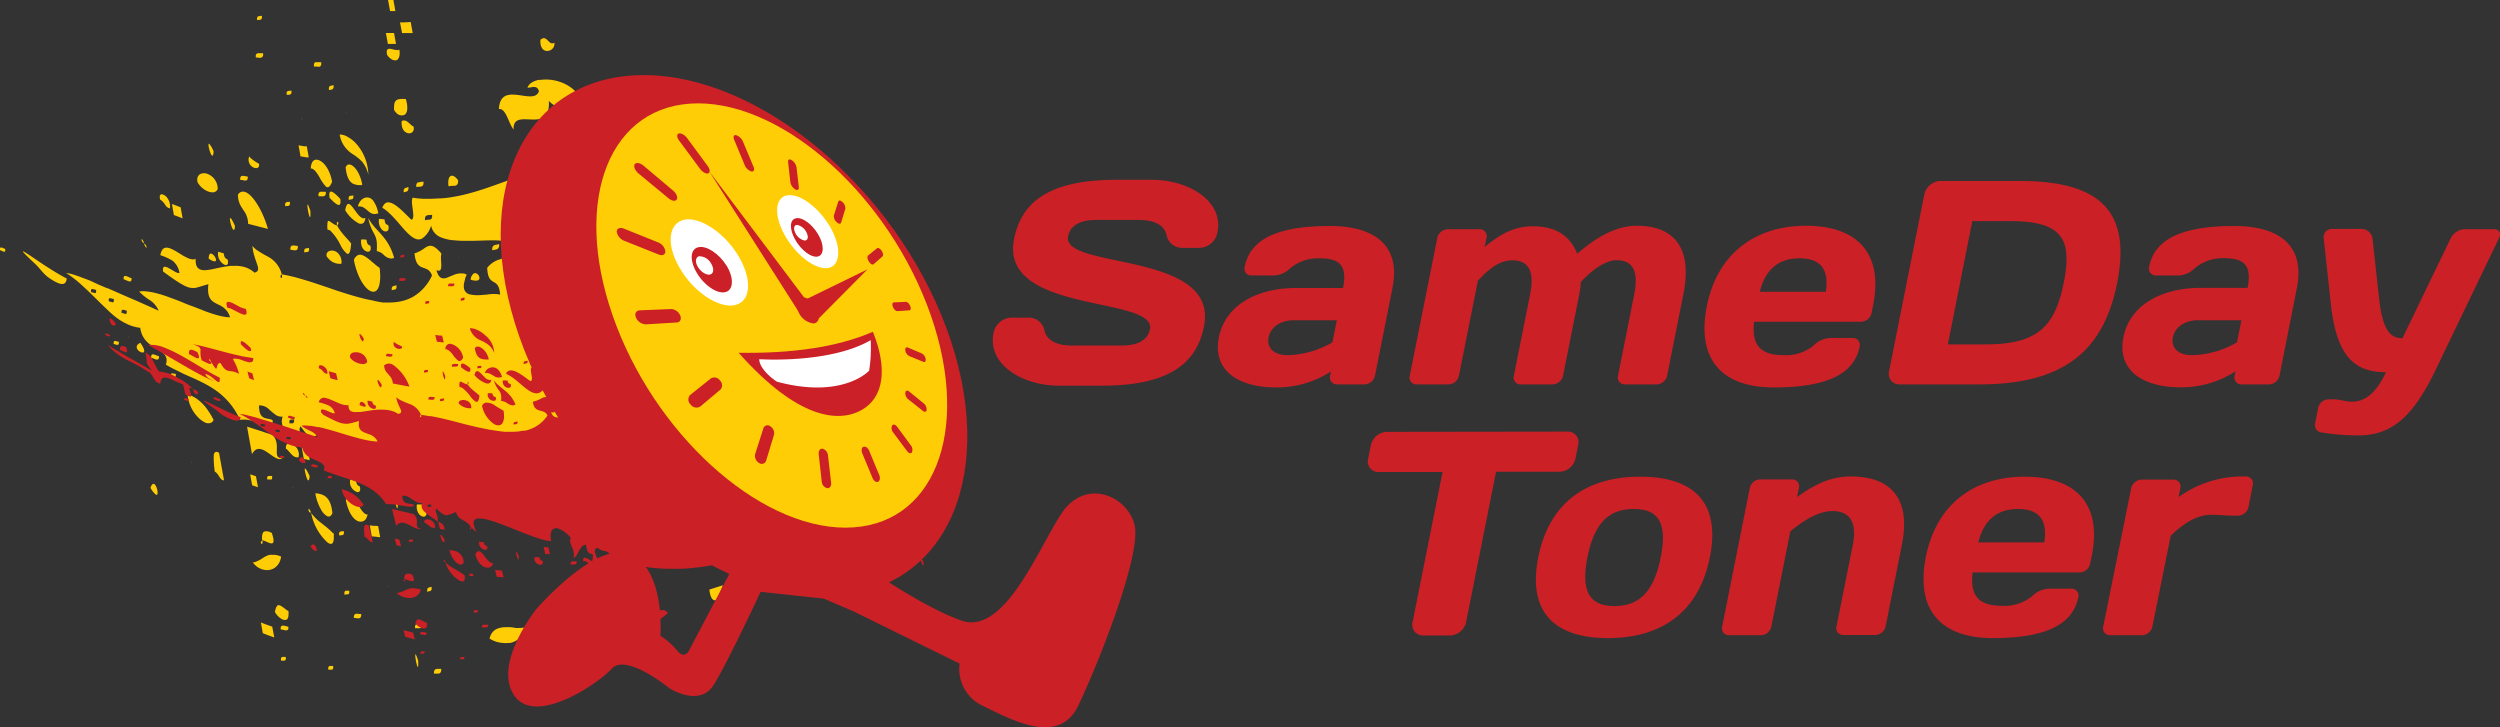 <svg xmlns="http://www.w3.org/2000/svg" id="Layer_1" data-name="Layer 1" viewBox="0 0 409.74 119.19"><rect x="0" y="0" width="409.74" height="119.19" fill="#333333" stroke="none"/><path fill="#cb2026" d="M182.9 29.47h5.91c6 0 11.75 3.48 10.73 8.58a3.07 3.07 0 0 1-2.89 2.57h-2.77a2.61 2.61 0 0 1-2.71-2.19c-.44-1.62-2.1-2.38-4.48-2.38h-7c-2.85 0-4.29 1-4.63 2.66-1.1 5.53 24.75 2.34 22.27 14.78-1.14 5.72-5.27 9.72-16.71 9.72h-7.06c-6 0-11.74-3.48-10.73-8.58a3.08 3.08 0 0 1 2.9-2.57h2.76a2.6 2.6 0 0 1 2.71 2.19c.44 1.62 2.1 2.38 4.48 2.38h8.15c2.87 0 4.3-1 4.64-2.66 1.1-5.53-24.73-2.44-22.27-14.78 1.13-5.72 5.26-9.72 16.7-9.72ZM211.52 43.91a4 4 0 0 1-2.92 1.24h-3.47a1.12 1.12 0 0 1-1.13-1.43c1-5 6.29-6.68 14-6.68 6.86 0 11.68 2.86 10.22 10.16l-2.87 14.39a1.79 1.79 0 0 1-1.72 1.41h-4.48a1.13 1.13 0 0 1-1.15-1.41l.15-.71a16.41 16.41 0 0 1-9 2.62c-6.25 0-10.45-2.81-9.38-8.2s6.38-8.1 12.63-8.1h7.72c.74-3.72-.6-4.86-3.8-4.86a7.14 7.14 0 0 0-4.8 1.57Zm6.86 12.2.72-3.62H212c-2.25 0-3.78 1.24-4.09 2.81s.7 2.91 3.18 2.91a15.33 15.33 0 0 0 7.29-2.1ZM250.78 48.25c.79-4-.36-5.58-2.94-5.58-2 0-3.73 1.29-5.62 3.34l-3.11 15.58A1.79 1.79 0 0 1 237.4 63h-5.2a1.12 1.12 0 0 1-1.14-1.43L235.57 39a1.8 1.8 0 0 1 1.72-1.43h5.19a1.13 1.13 0 0 1 1.15 1.43l-.3 1.48c2.22-1.81 4.54-3.39 7.88-3.39 3.81 0 6.08 1.53 7.3 4.49 3.22-2.82 6.49-4.58 9.76-4.58 5.81 0 9.21 3.29 7.63 11.21l-2.66 13.34a1.8 1.8 0 0 1-1.72 1.45h-5.19a1.12 1.12 0 0 1-1.14-1.43l2.66-13.34c.78-4-.37-5.58-2.94-5.58-1.58 0-3.69 1.29-5.82 3.57a13.8 13.8 0 0 1-.25 2l-2.66 13.34a1.81 1.81 0 0 1-1.72 1.44h-5.19a1.12 1.12 0 0 1-1.15-1.43ZM287.48 52.73c-.42 3.81 1 5.48 4.87 5.48a7.14 7.14 0 0 0 4.89-1.58 4 4 0 0 1 2.92-1.23h3.47a1.12 1.12 0 0 1 1.15 1.43c-1 5-6.43 6.67-14.06 6.67-8.48 0-12.67-4.58-11-13.2S287.56 37 296 37s12.68 4.57 11 13l-.27 1.34a1.8 1.8 0 0 1-1.73 1.39Zm.94-4.91h10.82c.57-3.58-.77-5.48-4.3-5.48s-5.62 1.9-6.52 5.48ZM331 29.66c13.58 0 18.25 5.29 16 16.68S338 63 324.37 63h-13a1.72 1.72 0 0 1-1.76-2.14l5.78-29a2.82 2.82 0 0 1 2.61-2.2Zm-7.75 6.58-4 20.2h6.2c8.53 0 11.36-2.95 12.79-10.1s-.23-10.1-8.76-10.1ZM359.77 43.91a4 4 0 0 1-2.91 1.24h-3.48a1.13 1.13 0 0 1-1.15-1.43c1-5 6.29-6.68 14-6.68 6.86 0 11.68 2.86 10.22 10.16l-2.85 14.39a1.81 1.81 0 0 1-1.72 1.41h-4.48a1.13 1.13 0 0 1-1.15-1.43l.15-.71a16.41 16.41 0 0 1-9 2.62c-6.25 0-10.45-2.81-9.38-8.2s6.39-8.1 12.63-8.1h7.72c.74-3.72-.6-4.86-3.8-4.86a7.14 7.14 0 0 0-4.8 1.59Zm6.86 12.2.73-3.62h-7.15c-2.25 0-3.78 1.24-4.09 2.81s.7 2.91 3.18 2.91a15.33 15.33 0 0 0 7.33-2.1ZM391.05 61c-4.91 0-8-2.29-9-10.87l-1.22-11.23a1.34 1.34 0 0 1 1.37-1.38h4.86a1.83 1.83 0 0 1 1.79 1.58l1.08 9.9c.57 5 1.77 6.44 3.82 6.44l7.87-16.3a2.74 2.74 0 0 1 2.27-1.58h4.91a.9.9 0 0 1 .82 1.38l-10.44 21.7c-3.65 7.58-7.14 10.72-12.62 10.72a37.93 37.93 0 0 1-6-.47 1.24 1.24 0 0 1-1.14-1.43l.51-2.58a1.79 1.79 0 0 1 1.71-1.43h.86c1 0 1.88.38 3 .38 2.26 0 4.06-1.62 5.55-4.83ZM256.9 70.74a1.72 1.72 0 0 1 1.75 2.2l-.43 2.19a2.76 2.76 0 0 1-2.63 2.19H245.2L240.28 102a2.77 2.77 0 0 1-2.62 2.15h-4.38a1.74 1.74 0 0 1-1.77-2.15l4.92-24.64H226a1.72 1.72 0 0 1-1.76-2.19l.44-2.19a2.77 2.77 0 0 1 2.63-2.2ZM280.24 91.33c-1.75 8.77-7.69 13.25-16.7 13.25s-13.17-4.48-11.42-13.25 7.69-13.2 16.7-13.2 13.18 4.43 11.42 13.2Zm-8.05 0c1.12-5.62-.38-7.91-4.43-7.91s-6.46 2.29-7.58 7.91.36 8 4.42 8 6.46-2.33 7.59-8ZM303.66 89.33c.79-4-.7-5.57-3.32-5.57-2.34 0-4.86 1.62-6.91 3.33l-3.11 15.59a1.8 1.8 0 0 1-1.72 1.43h-5.19a1.13 1.13 0 0 1-1.15-1.43L286.78 80a1.79 1.79 0 0 1 1.71-1.43h5.2a1.12 1.12 0 0 1 1.14 1.43l-.29 1.47c2.56-1.85 5.25-3.38 8.82-3.38 6.2 0 9.93 3.29 8.35 11.2l-2.66 13.35a1.79 1.79 0 0 1-1.71 1.43h-5.2a1.12 1.12 0 0 1-1.14-1.43ZM323.3 93.81c-.43 3.82.95 5.48 4.86 5.48a7.17 7.17 0 0 0 4.89-1.57 4.06 4.06 0 0 1 2.95-1.24h3.48a1.12 1.12 0 0 1 1.14 1.43c-1 5-6.43 6.67-14 6.67-8.49 0-12.67-4.57-11-13.2s7.78-13.25 16.22-13.25 12.68 4.53 11 12.92l-.27 1.33a1.79 1.79 0 0 1-1.71 1.43Zm.93-4.91h10.82c.57-3.57-.77-5.48-4.29-5.48s-5.63 1.91-6.53 5.48ZM368.52 83.09a1.79 1.79 0 0 1-1.72 1.43h-.8c-1.09 0-2.31-.15-3.54-.15-2.39 0-4.57 1.39-6.69 3.44l-3 14.87a1.8 1.8 0 0 1-1.72 1.43h-5.19a1.13 1.13 0 0 1-1.15-1.43L349.3 80a1.8 1.8 0 0 1 1.7-1.39h5.19a1.12 1.12 0 0 1 1.16 1.39l-.29 1.47a18 18 0 0 1 11-3.38 1.13 1.13 0 0 1 1.15 1.43Z"/><path fill="#ffcd05" d="M23.76 40a.28.28 0 0 0-.15-.08 2.11 2.11 0 0 0 .33.67c.15.09.06-.42-.18-.59ZM20.27 45.77c.49.15 1.21.68 1.28.09a1 1 0 0 0 0-.29h-.09c-.53-.19-1.31-.76-1.19.2ZM27.09 33.59a1.06 1.06 0 0 0 .78.56 2.13 2.13 0 0 0 0-.25 2.23 2.23 0 0 0-.44-1.44 1.38 1.38 0 0 0-.91-.62.32.32 0 0 0-.33.32 1.45 1.45 0 0 0 .06.55l.13.08a3.16 3.16 0 0 1 .71.8ZM23.61 39.87a1.78 1.78 0 0 0-.32-.65c-.15-.14-.11.36.17.57ZM34.52 41.57c-.17 0-.31.26-.32.82a3.12 3.12 0 0 0 .69.38c1.11.41.17-1.3-.37-1.2ZM34.9 25.44a1.74 1.74 0 0 0 .11-.63 4.64 4.64 0 0 0-.68-1.2c-.48-.48.26 2.39.57 1.83ZM38.5 37.21V37l-.23-.49c-1.34-2.7.01 2.75.23.7ZM36.82 43.4c.4.14.7-.09.48-.87-.29-.14-.57-.29-.62-1l-.49-.15-.43-.12a2 2 0 0 0 1.06 2.14ZM29.93 35.79c-.11-.61-.21-1.2-.32-1.81l-.85-.33-.58-.22c.11.61.21 1.2.32 1.81l.85.32ZM34 31.34a2.21 2.21 0 0 0 .75.18.87.87 0 0 0 .93-.54 2.62 2.62 0 0 0-1.88-2.55 1.6 1.6 0 0 0-.69 0 .93.93 0 0 0-.7.56 1.35 1.35 0 0 0 0 .94 4 4 0 0 0 .5.65 3.55 3.55 0 0 0 1.09.76ZM49.89 41.38c.24-.1.64 0 .74-.28a.83.83 0 0 0 0-.45.42.42 0 0 1-.12 0c-.32.08-.76-.05-.62.73ZM42.91 2.57c-.33.15-.9-.13-.76.74.33-.13.9.14.76-.74ZM54 32.23v.17c.41.41 2.1 2.34 1.77.19-.28-.24-2.02-2.31-1.77-.36ZM55.75 43.24h.2a2 2 0 0 0-.8-1.95c-.61-.38-1.4-.26-1.6.26a.83.83 0 0 0 0 .5l.27.31a2.44 2.44 0 0 0 1.93.88ZM47.76 14.84c-.2.07-.5 0-.66.13s-.15.25-.09.58a.71.71 0 0 1 .26 0c.28-.06.59-.04.49-.71ZM49.49 19.51c-.27-.42-.07-.09 0 .05s.06.05 0-.05ZM50.93 27.61c.54 0 1 .7 1.43 1.42a6.43 6.43 0 0 0 1.07 1.56c.32.23.63.1 1-.78-.35-2.07-1.43-3.39-2.3-3.59a.85.85 0 0 0-.57 0c-.33.16-.56.56-.62 1.24ZM40 34.59a3.55 3.55 0 0 1 .66 2.09l1.75.45 1.5.39c-.6-2.21-1.9-4.74-3.13-5.71-.6-.47-1.18-.57-1.65-.09l-.13.18v.06a3.61 3.61 0 0 0 .73 2.2c.05.15.17.28.27.43ZM48.8 40.3c-.44 0-1.09-.28-1.19.29a1.08 1.08 0 0 0 0 .36h.11c.51.05 1.2.33 1.08-.65ZM42.35 27.41a.61.61 0 0 0 .07-.6 1.27 1.27 0 0 1-.31-.16c-.47-.29-1.33-.88-1.24-1.09a2.33 2.33 0 0 0-.1.32 1.4 1.4 0 0 0 .41 1.32c.39.37.93.47 1.17.21ZM40.6 28.93c-.22 0-.5-.09-.74-.11s-.55.06-.49.65a6.92 6.92 0 0 1 .73.12c.32.02.56-.06.5-.66ZM47.49 33.56a.76.76 0 0 0 0-.47h-.15c-.31 0-.71 0-.59.71.25-.08.62.04.74-.24ZM50.38 33.68c0 .59.43 2.64.5 1.64v-.71c-.37-1.15-.5-1.24-.5-.93ZM42.94 9.37c.14-.08.23-.26.18-.65a1.75 1.75 0 0 1-.39 0h-.29c-.33 0-.59.09-.51.7.22 0 .5.06.74.06a.49.49 0 0 0 .27-.11ZM15.36 53v.07V53ZM12.42 46.4c-.17-.31-.08-.13 0 0s.15.28 0 .06ZM16.19 52.64c-.09-.16-.19-.32 0 0ZM16.2 52.66c.08.13.15.25 0 0ZM22.75 56.33c-.78.51-.08 1.28.44 1.42s.74-.21-.18-1.57a1.27 1.27 0 0 0-.26.15ZM25.3 58.12c-.33-.1-.58-.07-.51.54.23 0 .51.18.75.25s.58.06.51-.53c-.23-.04-.51-.19-.75-.26ZM21 55.12c-.17-.3-.08-.14 0 0s.15.28 0 .07ZM25 79.36a1.31 1.31 0 0 0-.33.59 3.59 3.59 0 0 0 .85 1.1c.7.47.1-2.18-.52-1.69ZM18.64 56.39c.15 0 .35.1.51.13s.39 0 .32-.51a3.4 3.4 0 0 1-.51-.12c-.22-.04-.39.01-.32.5ZM5.7 43.19c.86.8 1.21 1.44 2 2.1a8.59 8.59 0 0 0 1.59 1c.91.43 1.54.38 1.65-.64-1.19-.61-2.6-1.49-3.84-2.3-2.95-1.97-5.05-3.56-1.4-.16ZM0 41a5.35 5.35 0 0 1 .52.22c.23.09.41.07.32-.43a2.91 2.91 0 0 1-.51-.21c-.22-.05-.4-.04-.33.42ZM64.37 42.34a1 1 0 0 0 .22-.08 8.8 8.8 0 0 0-.94-2.26 7.86 7.86 0 0 0-.57-.85c-.49-.65-1-1.18-1.53-1.76a9.48 9.48 0 0 1-1.21-1.66c.72 3.19 1.62 2.29 1.41 5.43a2.1 2.1 0 0 1 1.14.61 1.93 1.93 0 0 0 1.18.6 1.13 1.13 0 0 0 .3-.03ZM103.9 15.7c-.16-.21-.08-.11 0 0s.1.15 0 0ZM105.19 20a4.52 4.52 0 0 0-4.5 2.41c1 3 4.1 3.39 5.7 1.51l.14-.18a5 5 0 0 0 .84-3.43 16.12 16.12 0 0 0-2-.3ZM113 23.1c.43-.29.54-1.59-.34-1.12a2.13 2.13 0 0 0-.48.36c.27.78.57.91.82.76ZM112 22.37a.17.17 0 0 0 .13 0c-.13-.33-.23-.46-.29-.48s-.07.47.16.48ZM100.88 18.57c-.11-.62-.22-1.21-.32-1.79l-1.56.41-1.36.36c.1.59.21 1.18.32 1.79l1.57-.41ZM105.87 14.14c-.66 0-1.16.52-1 2.19.34-.37 1-.37 1.52-.44s1.32-.3 1.21-1.45a7.5 7.5 0 0 0-1.73-.3ZM98.53 26.06c1-.07 2.08-1 2.07-1.74-.67-1-1.68-.58-2.68-.26a7.33 7.33 0 0 1-.86.23c.06 1.38.73 1.82 1.47 1.77ZM90.72 20.97l.03.05-.03-.05zM65.89 5.42h1.75c-.11-.61-.22-1.22-.32-1.81l-1.12.06h-.64c.11.53.22 1.14.33 1.75ZM90.08 8.28A1.16 1.16 0 0 0 90.86 7c-.61.38-.93-.32-1.37-.62-.25-.17-.53-.21-.92.16-.09 1.62.81 2 1.51 1.74ZM84.17 21.23c-.11-2.78 3-1.07 4.73-1.89a1.74 1.74 0 0 0 .94-1.23 3.63 3.63 0 0 0 .11-.73 6.26 6.26 0 0 0 0-.86 3.44 3.44 0 0 0 3 1.17 3.2 3.2 0 0 0 1.41-.56 3.14 3.14 0 0 0 .81-.85 4.86 4.86 0 0 0-1.69-2 6.7 6.7 0 0 0-1.86-.91 7 7 0 0 0-3-.28h-.32a3.51 3.51 0 0 0-1.18.46 1.62 1.62 0 0 0-.67.83 4.57 4.57 0 0 0 .88-.13c.42 0 .79 0 1 .7a1.11 1.11 0 0 1-.56.68c-1.65.82-5.79-1.89-6 2.24 1.17-.15 1.58 2.36 2.4 3.36ZM73.92 28.82c-.33.12-.54.64-.41 1.71a6.42 6.42 0 0 1 .91-.08c.4 0 .71-.21.66-.9-.38-.55-.83-.84-1.16-.73ZM62.39 35.88h-.28V36a2 2 0 0 0 .51 1.66.93.93 0 0 0 .38.24c.46.15.86-.16.63-1-.29-.1-.55-.17-.6-.94ZM57.88 30.12a2.82 2.82 0 0 0 1.48.2v-.12a6.53 6.53 0 0 0-.49-1.58c-.57-1.26-1.44-1.89-1.92-1.59a.77.77 0 0 0-.3.42c.17 1.62.63 2.35 1.23 2.67ZM52.64 10.19h-.85c-.24 0-.38.22-.33.73a2.54 2.54 0 0 1 .55 0c.38.08.72-.01.63-.73ZM56.79 18.56c.12.18 0 .05 0-.06s-.16-.25 0 0ZM57.78 32.62c.12-.09.17-.26.12-.62a.65.65 0 0 1-.28.08h-.13c-.23 0-.42.15-.32.7.14-.07.34-.07.5-.13a.24.24 0 0 0 .11-.03ZM55.67 22.05a4.63 4.63 0 0 0 2.17 3.23 8.44 8.44 0 0 1 1.29 1 3.79 3.79 0 0 1 .5.6 5.22 5.22 0 0 1 .74 1.75 7.88 7.88 0 0 0-2.11-5.21 5.34 5.34 0 0 0-1.31-1 2.37 2.37 0 0 0-1.28-.37ZM53.93 14.77c.18-.1.47 0 .63-.22s.14-.27.09-.61a.72.72 0 0 1-.26.08c-.29.05-.59.08-.46.75ZM58.88 36.66h.15a.6.6 0 0 0 .73-.43 1.8 1.8 0 0 0 .12-.54.43.43 0 0 1-.26.09c-.37 0-.76-.38-1.13-.87l-.23-.31c-.72-1-1.37-2-1.68-.13a6 6 0 0 0 2.3 2.19ZM55.83 40.21a4.3 4.3 0 0 0 1 1.34c.36.23.62-.14.72-1.65-.63-.81-1.33-1.41-1.94-2.34a5.59 5.59 0 0 1-.35-.6 1.92 1.92 0 0 1-.49-.19c-.59-.34-1-.87-1.09-.32a5.27 5.27 0 0 0 0 1.2.76.76 0 0 1 .46.15 8.93 8.93 0 0 1 1.69 2.41ZM59.81 39.25h-.61c-.18 1.29.56 2 1.09 2h.13c.28-.07.45-.39.27-1-.26-.08-.55-.17-.61-.95ZM50.6 25.78c-.1-.59-.21-1.2-.32-1.81h-.44l-.91-.15c.11.6.22 1.21.32 1.8.39.07.77.14 1.15.19Z"/><path fill="#ffcd05" d="M55.25 36.4a.92.92 0 0 0 0 .56.53.53 0 0 0 .12-.14c.21-.3-.02-.58-.12-.42ZM58 42.61c.48 2.47 1.48 4.21 2.39 4.89.68.5 1.31.42 1.65-.39 0-.06.05-.13.08-.19a6.66 6.66 0 0 0 .16-2.31c0-.23 0-.47-.08-.72l-.18-.13c-.35-.24-.75-.6-1.16-.94l-.18-.16c-.71-.59-1.45-1.1-2-.85a1.37 1.37 0 0 0-.68.8ZM69.4 29.77a6.34 6.34 0 0 0-.92.14c-.18.09-.3.3-.25.75a2.34 2.34 0 0 1 .47-.05c.41-.02.79-.08.7-.84ZM60.93 5.22l.1.16c.16.23-.03-.06-.1-.16ZM61.81 35H62a4.71 4.71 0 0 0-.77-2 1.25 1.25 0 0 0-1.23-.63 1.61 1.61 0 0 0-1.15.94 2.22 2.22 0 0 0-.19.53.81.81 0 0 1 .34 0c.69 0 1.17.71 1.76 1.06a1.2 1.2 0 0 0 1.05.1ZM65.2 9.75V9.7c.26-.25.38-.76.25-1.59-.16.14-.42.11-.72.05h-.08c-.65-.16-1.5-.52-1.2.84.49.76 1.29 1.12 1.75.75ZM64.49 7.2h.41c-.1-.59-.21-1.2-.32-1.79h-1.33c.1.59.21 1.2.32 1.79h.92ZM65.84 19.84c-.15 1.47.69 2.08 1.33 2 .44-.05.78-.44.6-1.11-.44-.18-.78-.72-1.22-.91a.8.8 0 0 0-.71.02ZM66.25 18.84c.47-.23.71-1 .28-2.59a3.7 3.7 0 0 0-1.09 0c-.46.07-.79.33-.84 1a3.81 3.81 0 0 0 0 .8 2.46 2.46 0 0 0 .33.42 1.17 1.17 0 0 0 1.32.37ZM64.22 47.57a1.37 1.37 0 0 1 .41-.1c.23 0 .42-.17.34-.72a5 5 0 0 1-.52.14c-.18.11-.3.23-.23.68ZM31.34 75.64c-.18-.3-.09-.15 0 0s.16.28 0 .06ZM53.31 32a.81.81 0 0 0 .08-.56h-.25c-.37 0-.79-.11-.92.26a1.1 1.1 0 0 0 0 .47h.17c.32-.01.74.09.92-.17ZM66.91 30.64a1.09 1.09 0 0 1-.27.11c-.28.08-.56.15-.46.79.19-.11.46-.09.63-.25a.74.74 0 0 0 .1-.65ZM64.8 1.81c-.11-.61-.21-1.2-.32-1.81h-.88l.33 1.81h.87ZM53.5 78.66c.13.2 0 .06 0-.06s-.16-.26 0 0ZM143.7 72.12a6 6 0 0 0 .33-2.36M144 85l.11-.11c.07-1.16-.26-1.62-.65-1.66M144.09 58.61a2 2 0 0 0 .35-1.32 1.91 1.91 0 0 1-.59.54M28 61.74a3.11 3.11 0 0 1 .49.08c.22 0 .39 0 .3-.56a1.73 1.73 0 0 1-.49-.06c-.22-.02-.39.04-.3.54ZM81.81 40c-.21.08-.46.09-.68.15s-.52.26-.45.88c.21-.08.46-.09.68-.15s.52-.29.45-.88ZM75.17 42.29c.12.17 0 .05 0-.06s-.16-.23 0 0ZM77.62 44.84a1.37 1.37 0 0 0-.48 1A2.64 2.64 0 0 0 78 46c1.2 0 .29-1.59-.38-1.16ZM55.9 75.32c.05-.06.07-.24 0-.56l-.13.14c-.2.27.03.57.13.42ZM82.89 83.83a1.41 1.41 0 0 0 .47-1 3.05 3.05 0 0 0-.82-.15c-1.25.02-.33 1.57.35 1.15ZM113.92 81a3.13 3.13 0 0 0-.42.29c-.09-.51.06-.71.25-.86a2.47 2.47 0 0 0 .42-.3c.08.52-.06.73-.25.87Zm1.35-.28-.53.16c-.11-.59-.22-1.2-.32-1.78l.32-.1.52-.16c.11.58.22 1.19.33 1.79Z"/><path fill="#ffcd05" d="M107.41 26.61h-.19c-1.78.14-3.58.14-5.31.11l-3.19-.06h-3l-1.28.1c-.53 0-1 .06-1.56.13h-.33c-.42.06-.83.12-1.25.21-3.69.71-7.29 2.26-11 3.53-.62.22-1.25.43-1.88.62a32.14 32.14 0 0 1-3.47.9l-1.15.2c-.52.08-1 .13-1.55.17h-.07c-.57 0-1.14.06-1.72.06H69.3a15.51 15.51 0 0 1-1.64-.18c-.2.22-.16.8-.08 1.43.13 1 .33 2.09-.15 2.18-1-.89-3.09-3.41-4.23-2.73a1.38 1.38 0 0 0-.53.78 6.21 6.21 0 0 1 1 .75c2.12 1.9 3.88 5.18 5.52 4.28A3.91 3.91 0 0 0 70.65 37v-.06a2.59 2.59 0 0 0 1.73 2 6.77 6.77 0 0 0 1.86.43h.08c.52.06 1.07.09 1.63.1h1.21c1.27 0 2.56-.09 3.73-.08a11.28 11.28 0 0 1 2.12.19 3.37 3.37 0 0 1 .48.12c1.14.45 2.93-1.54 3.62.46A5.93 5.93 0 0 1 83.76 42a16.77 16.77 0 0 0-1.91.53 4 4 0 0 0-2 1.37c.15 3.39 1.89 1.27 2.12 4.38a5.76 5.76 0 0 0-2.11 0l-1.18.09a5.3 5.3 0 0 1-1.64-.12h-.09c-.79-.28-1.21-.94-.74-2.42v-.12c.07-.22.17-.45.28-.71a2.08 2.08 0 0 0-.55-.18h-.08a3.17 3.17 0 0 0-1.64.3c-.37.14-.71.3-1 .41-.73.23-1.31.13-1.69-1.26 1 .47.79-.77.75-1.79a2.81 2.81 0 0 1 .07-.92c-.18-.21-.36-.4-.52-.56-1-1-1.56-.78-2.21-.36a5.48 5.48 0 0 1-1.68.89c.31 3.36 2.17 1.58 2.86 3.63a7.75 7.75 0 0 1-3 3.42 6.57 6.57 0 0 1-1.41.62l-.29.09a9 9 0 0 1-.93.19 9.36 9.36 0 0 1-1.41.1h-1.01a17.78 17.78 0 0 1-1.75-.35c-.62-.11-1.26-.25-1.91-.43l-.65-.17-1.09-.32c-.62-.19-1.24-.38-1.87-.59l-.86-.29-.31-.11-1.93-.65-.93-.31q-1.14-.37-2.25-.69l-1-.28-.32-.07c-.4-.1-.8-.19-1.19-.26l-.51-.1c.24 1.13-.58.39 0 0a4.51 4.51 0 0 0-2.21-2.87 19.36 19.36 0 0 1-2-1.19l-.26-.23a3.11 3.11 0 0 1-.35-.37c.29 2.79 1.75 4 .35 4.39a4.47 4.47 0 0 0-.35-.29 4.52 4.52 0 0 0-.76-.44 3.48 3.48 0 0 0-.75-.25 5.27 5.27 0 0 0-1.37-.14h-.68l-.84.11c-.57.1-1.12.22-1.64.33-.36.08-.7.15-1 .2l-.48.06c-1.12.09-1.85-.25-1.77-1.85a1 1 0 0 1-.52.09 2.72 2.72 0 0 1-1-.33 7.52 7.52 0 0 1-.87-.48l-.53-.33c-.29-.17-.57-.34-.84-.47a3.83 3.83 0 0 0-.62-.25c-.66-.18-1.18 0-1.4 1.11v.07a8.67 8.67 0 0 1 2 .91 3.12 3.12 0 0 1 1.12 2 .81.81 0 0 1-.53-.11c-.68-.31-1.63-1.07-2-.88-.15.08-.22.3-.14.76l.48.35c.91.66 1.62 1.15 2.2 1.5.24.15.46.28.66.38a4.34 4.34 0 0 0 .8.35 2.66 2.66 0 0 0 .46.09 2.34 2.34 0 0 0 .7 0 8.4 8.4 0 0 0 .87-.24l1.25-.37c-.27 2.25.47 2.78 1.39 3.23l.58.29A3.12 3.12 0 0 1 37.71 52a6.21 6.21 0 0 1-1.1-.11l-.53-.11a18.19 18.19 0 0 1-1.94-.59c-.34-.11-.7-.25-1-.38l-.82-.32-.49-.19L31 50l-.63-.25c-.66-.28-1.33-.55-2-.79l-1.31-.48-.78-.25-.28-.07a10.88 10.88 0 0 0-1.85-.38 4.55 4.55 0 0 0-1.34 0 8.64 8.64 0 0 0 1.79 1.44 3.82 3.82 0 0 1 1.4 1.7l-1-.45-1.59-.71-.78-.35-2.32-1-.94-.41-.6-.27-1.15-.5h-.09l-1.43-.61-1.33-.62-.7-.27-1.07-.4c-.37-.13-.72-.25-1-.34a8 8 0 0 0-1.17-.26 16.29 16.29 0 0 1 1.4 1c.44.34.85.7 1.25 1.07s.9.82 1.32 1.24l.88.86c.56.55 1.1 1.1 1.65 1.6A18.31 18.31 0 0 0 19 52l.09.07a11.2 11.2 0 0 0 1.24.79l.62.31a8.92 8.92 0 0 0 .91.33 7.07 7.07 0 0 0 1.13.23 3.83 3.83 0 0 0 1.82 2.86c.28.19.56.36.84.53 1.08.65 2 1.21 1.53 2.65l.78.44c.67.35 1.35.66 2 1l.28.13.81.36c.46.2.91.4 1.35.61a22.83 22.83 0 0 1 2.08 1.09l.67.43c.31.21.61.43.9.67s.4.34.59.52a11.48 11.48 0 0 1 1.06 1.13 11.93 11.93 0 0 1 1.63 2.65h.11a5.19 5.19 0 0 1 1.8.13l.53.11 1.16.24c.84.16 1.54.24 1.72 0 .07-.1.07-.23 0-.43l-.13-.06c-.87-.35-2.07.1-2.07-2.34A2.14 2.14 0 0 1 44 67a12.26 12.26 0 0 0 1.19 1 1.71 1.71 0 0 0 .78.28 2 2 0 0 0 .35 0 2.57 2.57 0 0 0-.13.75 2.51 2.51 0 0 0 .42 1.36 11.59 11.59 0 0 0 2 2 6.49 6.49 0 0 1 .88 1v-.24c.08-1.75-.6-2.53-.33-3.09a1.36 1.36 0 0 1 .12-.17c.88 1.26 1.4 1.69 1.85 1.72h.19a7 7 0 0 0 1.41-.74l.24-.13c.47 2.07 1.7 2.07 2.51 3.22a3.57 3.57 0 0 1 .42.83c.4.25.62 1 1.07 1.08a6 6 0 0 1-.56-2.48 1.35 1.35 0 0 1 .14-.5 1 1 0 0 1 .79-.47 5.16 5.16 0 0 1 2.18.48c.31.12.63.25 1 .4.64.29 1.33.64 2 1l.34.18.92.49 2 1.09 1.19.63.7.35c.74.37 1.45.69 2.07.93a5.93 5.93 0 0 0 1.78.44c0-.23 0-.44-.07-.63s0-.38 0-.55a3.25 3.25 0 0 1 .3-1.83c.31-.48.82-.48 1.38-.19a5.14 5.14 0 0 1 1.34 1.12A8 8 0 0 1 75 77c.14.21.28.41.4.62a2 2 0 0 0-.12.31 5.65 5.65 0 0 0 .47 2.53A5.59 5.59 0 0 1 75.9 83a1.74 1.74 0 0 0 .44-.49c.07-.12.14-.25.2-.38a13.78 13.78 0 0 1 .94-2.13 1.36 1.36 0 0 1 .85-.57c.39 4.47 1.81.49 1.25 4.54 2.66 1-.76-3.17 1.11-3.68a2.19 2.19 0 0 0 1.36.86c.55.21 1.07.51 1.31 1.74.51.3 1 .58 1.58.84s.87.4 1.32.57c.63.24 1.27.46 1.93.65h.08c.57.16 1.15.3 1.74.41.42.09.85.16 1.27.23a28.43 28.43 0 0 0 3.83.26c.68 0 1.36 0 2-.08A36.3 36.3 0 0 0 108.38 83c.39-.16.78-.32 1.17-.5l.3-.12.29-.14c-.27-1.19 1.43-1.89 2.18-1.31a.91.91 0 0 1 .34.63h-.13c-.79.23-1.58.44-2.39.65a5.75 5.75 0 0 0-.16.58 2.72 2.72 0 0 0-.06.87l.13.45a.88.88 0 0 0 .46.39 4.12 4.12 0 0 0 2.77-.49l.37-.18q-2.69-28.59-5-57.43c-.43.1-.83.17-1.24.21ZM70.35 36a4.8 4.8 0 0 0-.69.09c-.07-.61.16-.77.46-.82s.48 0 .69-.07c.08.61-.16.8-.46.8Zm-41 6.21c-.09-.15-.18-.29 0 0v.07c.11.21.03.07-.05-.07ZM15.4 48a3.35 3.35 0 0 0-.46-.11c-.09-.49.06-.56.27-.52a2.56 2.56 0 0 0 .53.13c.08.56-.11.6-.34.5Zm2.94 1.5h-.08a1.8 1.8 0 0 0-.41-.09c-.09-.45 0-.54.22-.53h.08a2.1 2.1 0 0 0 .49.11c.09.54-.08.59-.3.55Zm2.1 1.91a3.22 3.22 0 0 0-.5-.11c-.08-.5.09-.56.31-.52s.36.11.51.12c.08.53-.09.59-.32.55Zm27.23 17.98a.51.51 0 0 0-.22 0c-.05-.3 0-.46.06-.55s.43-.07.64-.11h.05a.76.76 0 0 1 0 .25c.02.44-.27.41-.53.41ZM116.93 75.83a7.18 7.18 0 0 0-.34.68 8.52 8.52 0 0 0 .07 2.82 5.35 5.35 0 0 0 1.54.66"/><path fill="#ffcd05" d="M78.4 82.93c-.42-.21-.74-.11-.59 1 .29-.35.69.08 1 .5s.86 1.08.74-.47a6.63 6.63 0 0 0-1.15-1.03ZM50.15 75.28l.59.15c0-.15 0-.28-.05-.41a2.76 2.76 0 0 0-.26-.85 1.6 1.6 0 0 0-.85-.75h-.11c.11.59.22 1.2.33 1.81ZM83.42 40.85c.14-.06.23-.36.12-1.05a1.46 1.46 0 0 0-.47-.1c-.73.03 0 1.3.35 1.15ZM47.93 74.61a1.16 1.16 0 0 0 1 .34 1.84 1.84 0 0 0-1.53-2.27.52.52 0 0 0-.53.53 1 1 0 0 0 0 .37h.08c.36.32.65.73.98 1.03ZM50.81 84a.3.3 0 0 0 .15 0 1.5 1.5 0 0 0-.31-.6c-.16-.05-.11.47.16.6ZM53.64 88.88c.29.22.55.32.74.23s.33-.39.33-1v-.56c0-.21-.14-.16-.22-.25a9.39 9.39 0 0 0-.87-.81l-.89-.71A8.31 8.31 0 0 1 51 84.07a8.79 8.79 0 0 0 2.64 4.81ZM53.82 109.77a1.88 1.88 0 0 1 .48 0c.21 0 .38-.12.29-.63a2.35 2.35 0 0 1-.47 0c-.22.03-.38.13-.3.63ZM48 79.83c-.17-.28-.09-.14 0 0s.16.25 0 .06ZM44.68 71.28l-1.18-.38-1.21-.4-.54-.17-1.26-.4.81 4.5c.42-.78.92-.94 1.45-.82a2.76 2.76 0 0 1 .56.21c.45.25.92.61 1.36.91.6.4 1.15.69 1.6.4-1.83-.13-.05-2.13-1.59-3.85ZM57.23 96.81a2.52 2.52 0 0 1-.48 0c-.21 0-.37.16-.29.66a3.5 3.5 0 0 1 .48-.06c.21.01.37-.1.29-.6ZM55.88 87.11c-.21 0-.37.16-.28.66a2.22 2.22 0 0 1 .46-.06.36.36 0 0 0 .18-.07c.11-.08.16-.24.11-.58a.82.82 0 0 1-.28 0ZM50.74 78c-.51-1.08-.73-1.32-.79-1.16s.3 1.82.57 1.89c.11.01.2-.18.22-.73ZM54.53 91.82c-.16-.26-.08-.13 0 0s.16.25 0 0ZM53.62 84.6c.35.16.67 0 .86-.52-.23-2.17-1-2.84-2-3.11a6.45 6.45 0 0 0-.66-.12h-.14a8 8 0 0 0 1 2.78 2.55 2.55 0 0 0 .94.97ZM58 101a1.38 1.38 0 0 0 0 .28h.07c.2 0 .44.06.64.07s.56-.1.48-.71a6 6 0 0 1-.71-.06c-.22.02-.43.09-.48.42ZM46.52 102.54c-.32 0-.57 0-.51.62a6.94 6.94 0 0 1 .74.15c.23 0 .42 0 .49-.2a1.06 1.06 0 0 0 0-.42h-.16c-.17-.05-.38-.12-.56-.15ZM44.62 102.71l-1.07-.38-.79-.31.31 1.76.29.11.79.3.81.29c-.12-.58-.23-1.18-.34-1.77ZM46.06 108.28a3.84 3.84 0 0 1 .48 0c.22 0 .37-.12.29-.62a2.55 2.55 0 0 1-.48 0c-.21.02-.35.12-.29.62ZM35.2 77.3c.43.18.68.82 1 1.18a.76.76 0 0 0 .52.25c-.27-1.49-.54-3-.82-4.52-.56-.33-.8-.09-.87.43a16 16 0 0 0 .17 2.66ZM35 68.81a12.31 12.31 0 0 0-1.06-1.75 7.1 7.1 0 0 0-1.68-1.69 4.75 4.75 0 0 0-.85-.48l-.28-.12-.39-.13A6.19 6.19 0 0 0 32.1 68l.38.42a4.07 4.07 0 0 0 .92.71 1.25 1.25 0 0 0 1.21.15.84.84 0 0 0 .39-.47ZM43 89.11c0-.06.07-.23 0-.55a.81.81 0 0 0-.13.11c-.26.25-.02.57.13.44ZM43.1 87.31a1.92 1.92 0 0 0-.1 1.25 2.35 2.35 0 0 1 .59.19c.16.08.34.15.49.21.32.12.59.17.7-.06s.06-.67-.23-1.55l-.28-.13a1.43 1.43 0 0 0-.76-.14.54.54 0 0 0-.41.23ZM42.28 79.86c-.11-.59-.22-1.2-.33-1.81l-.6-.2-.35-.11c.11.61.22 1.22.33 1.8l.6.2ZM46.08 99.33c-.23-.14-.42-.19-.58-.1s-.32.43-.44 1.07a3.11 3.11 0 0 0 1.13 1.17 1 1 0 0 0 .59.14c.25 0 .44-.23.49-.65a3 3 0 0 0 0-.82L47 100c-.39-.3-.68-.54-.92-.67ZM44.59 78a2.57 2.57 0 0 1-.48 0c-.22 0-.38.1-.31.59a2.69 2.69 0 0 1 .49 0c.22.04.38-.04.3-.59ZM44.64 90.94a1.93 1.93 0 0 0-.42 0 2.36 2.36 0 0 0-.63.22 4.17 4.17 0 0 0-.46.26 5.49 5.49 0 0 1-1.51.76h-.21c.11.13.23.26.34.37a2.88 2.88 0 0 0 2 .89 2.33 2.33 0 0 0 .53-.06 2.22 2.22 0 0 0 .62-.24 2.11 2.11 0 0 0 .35-.26 2.45 2.45 0 0 0 .52-.66 3 3 0 0 0 .3-1 3.88 3.88 0 0 0-.7-.24 3.34 3.34 0 0 0-.73-.04ZM47.77 76.33c-.17-.28-.08-.14 0 0s.16.26 0 0ZM93.51 96.77c-.52-.18-1 .17-1.44.54h-.06a2.46 2.46 0 0 1-1.53.67A1.94 1.94 0 0 1 90 98a2.47 2.47 0 0 0 1 1.61 1.53 1.53 0 0 0 1.63-.35l.06-.05a9.41 9.41 0 0 0 1.2-1.21c.2-.22.36-.4.48-.51a2 2 0 0 0-.86-.72ZM76.5 83.88a5.35 5.35 0 0 1-.7.07c-.31.06-.54.22-.47.82.21 0 .47 0 .7-.07s.53-.21.47-.82ZM103.3 105.44c.6-1 2.06-.74 2.22-2.34-.78.75-3.22-.84-2.22 2.34ZM82.87 102.8h-.31a5.28 5.28 0 0 0-.93.19 2.08 2.08 0 0 0-1.15 1 2.84 2.84 0 0 0-.25.66 4.29 4.29 0 0 0 .55.31 4.51 4.51 0 0 0 1.56.41 4 4 0 0 0 1 0 1 1 0 0 0 .3 0 3.29 3.29 0 0 0 1.4-.69 3.16 3.16 0 0 0 1-1.82 11.52 11.52 0 0 1-1.57.06c-.54-.13-1.08-.15-1.6-.12ZM110.92 85.9l-.28.19a2.38 2.38 0 0 0-.77 1.78V88a8 8 0 0 1 1.24-.29l.31-.07c.72-.22 1.26-.68 1-2.2a4.2 4.2 0 0 0-1.5.46ZM78.5 97.42c-.16-.24-.08-.12 0 0s.12.19 0 0ZM70.06 80.05l.33 1.81H71.3l-.3-1.74h-.57ZM118.48 95.92l-1.44.46-.78.25c.2 1.73.79 2 1.35 1.59M108.62 83.78c-.2.13-.34.33-.26.85a2.49 2.49 0 0 1 .43-.29c.19-.13.34-.32.26-.84a4 4 0 0 1-.43.28ZM62 91.6ZM68.06 107.41c0 .6.43 2.64.49 1.62v-.71c-.36-1.14-.49-1.23-.49-.91ZM63.69 96.18v.06c.12.19 0 .05 0-.07s-.16-.25 0 .01ZM60.15 84.63a1.51 1.51 0 0 0 .11-.32.47.47 0 0 1-.22 0 1.16 1.16 0 0 1-.36-.22c-.77-.67-1.39-2.4-2-2.86-.32-.25-.63-.13-1 .72.45 2.28 1.42 3.42 2.25 3.53A1 1 0 0 0 60 85a1.58 1.58 0 0 0 .15-.37ZM58.38 78.72l-.38-.07-.58-.12a1.74 1.74 0 0 0 1.2 2.14.44.44 0 0 0 .27-.09c.14-.14.2-.42.08-.86a.82.82 0 0 1-.45-.34 1.23 1.23 0 0 1-.15-.49c.02-.06.02-.11.01-.17ZM62 91.55c-.11-.14-.19-.27 0 0ZM69.21 102.23h-.71c-.23 0-.54.13-.47.73h.71c.23 0 .54-.13.47-.73ZM70 97a1.66 1.66 0 0 1 .45-.12c.21-.06.36-.19.27-.72a2.13 2.13 0 0 1-.45.13c-.16.06-.27.2-.27.71ZM64.7 81.43c0 .61.43 2.61.49 1.59v-.71c-.37-1.16-.49-1.22-.49-.88ZM71.14 110.4h.7c.23 0 .54-.17.47-.77h-.7c-.22 0-.55.17-.47.77ZM60.61 86.1c.1.61.22 1.22.32 1.82h.27l1 .13h.11l-.33-1.82-.35-.05c-.37.02-.7-.02-1.02-.08ZM69.23 82.68H68.32c-.16 1.29.58 2 1.11 2a.46.46 0 0 0 .46-.43 1.42 1.42 0 0 0-.06-.62h-.14c-.23-.15-.42-.32-.46-.95Z"/><path fill="#cb2026" d="M50.16 64.87a.33.33 0 0 0-.12-.05 1.84 1.84 0 0 0 .27.42c.13.08.08-.24-.15-.37ZM47.23 68.47c.41.1 1 .42 1.07.06a.54.54 0 0 0 0-.18h-.08c-.44-.12-1.09-.47-.99.12ZM53 60.94a.93.93 0 0 0 .66.34.77.77 0 0 0 0-.15 1.12 1.12 0 0 0-.37-.89 1.17 1.17 0 0 0-.76-.38.26.26 0 0 0-.28.2.79.79 0 0 0 .05.34h.11a2.1 2.1 0 0 1 .59.54ZM50 64.82a1.14 1.14 0 0 0-.27-.4c-.13-.08-.09.22.14.36ZM59.21 65.87c-.14 0-.26.17-.27.51a4 4 0 0 0 .58.24c.91.25.15-.81-.31-.75ZM59.53 55.9a.8.8 0 0 0 .09-.39 3 3 0 0 0-.57-.75c-.4-.29.22 1.45.48 1.14ZM62.55 63.18v-.14c-.07-.12-.14-.22-.2-.31-1.11-1.65.03 1.72.2.45ZM61.14 67c.34.09.6-.06.41-.54a.64.64 0 0 1-.52-.64l-.42-.09-.36-.08a1.21 1.21 0 0 0 .89 1.35ZM55.35 62.3l-.27-1.12-.71-.2-.49-.14.27 1.16.71.2ZM58.78 59.55a3 3 0 0 0 .62.11.81.81 0 0 0 .79-.33 1.8 1.8 0 0 0-1.58-1.58 2.28 2.28 0 0 0-.58 0 .83.83 0 0 0-.6.35.68.68 0 0 0 0 .58 2.71 2.71 0 0 0 .42.41 3.19 3.19 0 0 0 .93.46ZM72.14 65.76c.2-.07.53 0 .62-.17a.43.43 0 0 0 0-.28h-.11c-.26.05-.65-.03-.51.45ZM66.26 41.75c-.27.09-.75-.08-.64.46.28-.08.76.09.64-.46ZM75.57 60.1v.1c.35.25 1.77 1.45 1.49.12-.21-.15-1.68-1.43-1.49-.22ZM77.07 66.91h.16a1.12 1.12 0 0 0-.67-1.21c-.52-.24-1.18-.16-1.35.16a.46.46 0 0 0 0 .31l.23.19a2.45 2.45 0 0 0 1.63.55ZM70.34 49.34c-.17 0-.42 0-.55.08s-.13.15-.08.36a1.46 1.46 0 0 1 .22 0c.24-.04.5-.03.41-.44ZM71.8 52.23c-.23-.26-.06-.06 0 0ZM73 57.24c.46 0 .85.43 1.21.88a4.11 4.11 0 0 0 .9 1c.27.14.53 0 .8-.49A2.79 2.79 0 0 0 74 56.38a1 1 0 0 0-.48 0 .81.81 0 0 0-.52.76ZM63.82 61.56a1.88 1.88 0 0 1 .56 1.29l1.46.28 1.27.24a7.51 7.51 0 0 0-2.63-3.53 1.22 1.22 0 0 0-1.4-.05l-.12.1a1.82 1.82 0 0 0 .62 1.36ZM71.22 65.09c-.37 0-.92-.18-1 .18a.41.41 0 0 0 0 .22h.09c.43.01 1.01.2.91-.4ZM65.79 57.12a.31.31 0 0 0 .06-.38s-.1 0-.25-.09c-.4-.18-1.12-.55-1-.68a1 1 0 0 0-.08.2.73.73 0 0 0 .34.82 1 1 0 0 0 .93.13ZM64.32 58.05c-.18 0-.42 0-.62-.06s-.47 0-.41.4c.18 0 .41.06.61.07s.47-.03.42-.41ZM70.12 60.92a.44.44 0 0 0 0-.29H70c-.27 0-.6 0-.5.44.2-.07.5.02.62-.15ZM38.66 51c.3.15.6.31.86.42.68.29 1.13.28.76-.81a3.22 3.22 0 0 1-1.3-.49l-.87-.45a2.94 2.94 0 0 0-.52-.18c-.42-.09-.62.1-.33.95a2.1 2.1 0 0 1 .84.27ZM72.54 61c0 .36.36 1.63.42 1a2.82 2.82 0 0 0 0-.44c-.31-.7-.41-.76-.42-.56ZM66.29 46c.12-.05.19-.16.15-.41a1.87 1.87 0 0 1-.33 0h-.24c-.28 0-.49 0-.43.44h.62a.8.8 0 0 0 .23-.03ZM43.1 72.94c-.1-.11-.1-.21 0 0ZM40.63 68.86c-.15-.19-.07-.08 0 0ZM43.8 72.72ZM43.81 72.73c.07.08.12.16 0 0ZM41.06 60l.08.1v-.06c-.23-.2-.14-.11-.08-.04ZM41.64 62.31l-.27-1.11-.81-.31.27 1.1ZM37.25 60.73a5.08 5.08 0 0 0 .83.14 3.54 3.54 0 0 1 .93.32l.16.09a8 8 0 0 0-1-2.41.56.56 0 0 1 .3-.1 3.53 3.53 0 0 1 1.13.23 8.15 8.15 0 0 0 1.2.38h.07c.36 0 .62-.06.64-.48v-.22h-.09l-.9-.15h-.07c-.39-.07-.77-.14-1.15-.23l-1.08-.25-.57-.14-.89-.23-.87-.23c-1.44-.39-2.81-.76-4.06-1h-.14l.15.05c1.71.64.61.77 1.23 2.57.67.28 1.67 1 1.55.25-.5-.19-.46-.94 0 0 1.38 2.35.52.2 1.51.16.48.84.79 1.13 1.12 1.25ZM49.31 75c-.65.32-.06.79.37.88s.63-.13-.14-1ZM51.46 76.11c-.28-.06-.49 0-.43.34.19 0 .43.11.63.15s.49 0 .43-.33a5.29 5.29 0 0 1-.63-.16ZM47.88 74.25c-.15-.18-.07-.08 0 0s.13.18 0 0ZM51.19 89.25a.8.8 0 0 0-.28.36 2.35 2.35 0 0 0 .72.68c.6.29.1-1.29-.44-1.04ZM45.86 75c.13 0 .29.06.43.08s.33 0 .27-.31c-.13 0-.3-.06-.43-.07s-.33.04-.27.3ZM30 59.83c1.52.88 2.91 1.67 4.19 2.26.29.14.58.26.85.38-.29-.19-.63-.32-.91-.53a1.23 1.23 0 0 1-.49-.64l.25.06c1.25.41 2.25 2.27 2.12.54-.76-.37-1.6-.85-2.47-1.36-1.39-.82-2.87-1.74-4.28-2.49A21 21 0 0 0 27 57a5.42 5.42 0 0 0-2.74-.45c1.17.63 2.28 1.26 3.34 1.88ZM35 65.4c.21.07.46.2.67.28s.51.12.46-.23c-.2-.07-.45-.19-.67-.28s-.53-.12-.46.23ZM23.41 59c.11.16 0 .05 0 0s-.15-.22 0 0Z"/><path fill="#cb2026" d="M32.57 58.27a3.78 3.78 0 0 0-.2-.53c-1-.6-1.52-.6-1.38.32.61.2 1.87 1.27 1.58.21ZM39.73 56.67c.35.34.91.86 1.2.88s.24-.13.16-.52c-.1-.09-.34-.33-.62-.58s-.92-.74-1-.44v.11a1.37 1.37 0 0 0 0 .3l.15.15ZM18.61 53.37c.13 0 .26-.07.4-.28-.45-.6-.73-.84-.89-.88-.4-.1 0 1.13.49 1.16ZM35 66.88c.73.5 1 .89 1.72 1.29a7.24 7.24 0 0 0 1.34.61c.76.27 1.3.24 1.39-.4-1-.37-2.19-.91-3.23-1.42-2.54-1.21-4.31-2.19-1.22-.08ZM31.63 63.8v.1a3.28 3.28 0 0 0 .15.36c.55.96 1.29-.19-.15-.46Z"/><path fill="#cb2026" d="M29.07 61.9a6.24 6.24 0 0 0-3-1c-.78-1-1.07-2.59-2.25-3.14.49 2.07-.19 1.45 1.12 3l-1.07-.6-3.21-1.84c-1-.59-2-1.17-3-1.77A10.06 10.06 0 0 0 21 59.08a26 26 0 0 1 3.19 1.8h.08c.84.46.91 1.8 2 2 .18-1.94 1.82-.54 3.24-.08a2.77 2.77 0 0 0 .49.2c.13.56.27 1.12.4 1.67 2.22 1.34-.46-2 1.27-.86a9 9 0 0 0-2.6-1.91Z"/><path fill="#cb2026" d="M20.68 56.94a1.12 1.12 0 0 0-.68-.23c-.23 0-.33.25-.35.59a7.58 7.58 0 0 0 .75.38c.38.16.6.09.28-.74ZM30.21 65.55a3 3 0 0 1 .43.14c.2 0 .35 0 .27-.27a2.93 2.93 0 0 1-.43-.13c-.2-.06-.35-.06-.27.26ZM18 54.88c-.32-.08-.86-.48-.72 0 .25.12.79.53.72 0ZM84.31 66.35h.19a5.07 5.07 0 0 0-.79-1.39c-.16-.19-.32-.36-.48-.53-.42-.4-.86-.72-1.29-1.08a6.63 6.63 0 0 1-1-1c.61 2 1.36 1.42 1.19 3.36a2.12 2.12 0 0 1 1 .37 1.81 1.81 0 0 0 1 .37.78.78 0 0 0 .18-.1ZM117.55 49.87c.03.04.08.13 0 0ZM118.63 52.53a4.27 4.27 0 0 0-3.78 1.47 3.18 3.18 0 0 0 4.79.93l.12-.11a2.51 2.51 0 0 0 .7-2.12c-.56-.09-1.12-.15-1.66-.19ZM125.18 54.45c.36-.18.45-1-.29-.69a1.68 1.68 0 0 0-.41.22c.26.48.52.56.7.47ZM124.37 54a.23.23 0 0 0 .11 0c-.11-.2-.19-.28-.24-.3s-.08.3.13.3ZM115 51.65c-.09-.38-.19-.75-.27-1.11l-1.33.25-1.14.23q.12.54.27 1.11l1.32-.26ZM119.21 48.91c-.56 0-1 .32-.83 1.35a2.67 2.67 0 0 1 1.28-.27c.59-.06 1.11-.19 1-.9a9 9 0 0 0-1.45-.18ZM113 56.28c.82 0 1.74-.62 1.73-1.08-.56-.59-1.41-.35-2.25-.15-.24.05-.49.11-.72.14a1.06 1.06 0 0 0 1.24 1.09ZM106.46 53.13l.03.03-.03-.03zM85.59 43.51h1.47l-.27-1.12h-1.48c.09.37.18.75.28 1.12ZM105.93 45.28c.43-.12.77-.44.66-.81-.52.23-.79-.2-1.16-.39a.71.71 0 0 0-.77.1 1 1 0 0 0 1.27 1.1ZM101 53.29c-.1-1.71 2.54-.66 4-1.16a1.21 1.21 0 0 0 .8-.77 2.23 2.23 0 0 0 .09-.45 3.2 3.2 0 0 0 0-.53 3.47 3.47 0 0 0 2.54.72 3.41 3.41 0 0 0 1.19-.34 2.35 2.35 0 0 0 .68-.53 3.48 3.48 0 0 0-1.5-1.23 6.23 6.23 0 0 0-1.57-.56 7.86 7.86 0 0 0-2.52-.18h-.27a3.62 3.62 0 0 0-1 .29 1.07 1.07 0 0 0-.57.51 6.6 6.6 0 0 0 .75-.08.69.69 0 0 1 .83.44.82.82 0 0 1-.48.41c-1.39.51-4.86-1.16-5 1.39.95-.1 1.3 1.46 2.03 2.07ZM92.34 58c-.28.07-.45.4-.34 1.06a6.06 6.06 0 0 1 .76 0c.34 0 .6-.13.56-.56a1.15 1.15 0 0 0-.98-.5ZM145.09 48.82a3 3 0 0 1-.34.28.6.6 0 0 0-.2.62 3 3 0 0 1 .34-.28.58.58 0 0 0 .2-.62ZM146.88 49.05a4.74 4.74 0 0 0 0-.51c-.27-.6-.37-.62-.38-.43-.02.39.35 1.69.38.94ZM82.65 62.35h-.24v.06a1 1 0 0 0 .43 1 .83.83 0 0 0 .32.14c.38.09.72-.09.53-.61-.24-.06-.46-.11-.51-.58ZM78.85 58.79a3 3 0 0 0 1.25.12v-.07a3.3 3.3 0 0 0-.41-1c-.49-.78-1.21-1.17-1.62-1a.53.53 0 0 0-.25.26c.18 1.04.53 1.5 1.03 1.69ZM74.45 46.47h-.72c-.21 0-.32.14-.27.45a3.61 3.61 0 0 1 .46 0c.32.02.6-.01.53-.45ZM77.94 51.64c.1.12 0 0 0 0s-.13-.15 0 0ZM78.77 60.34c.1-.06.15-.17.1-.38a.85.85 0 0 1-.24 0h-.1c-.2 0-.35.09-.27.44a2.7 2.7 0 0 1 .41-.08ZM77 53.8a3 3 0 0 0 1.82 2 6.88 6.88 0 0 1 1.09.61 2.71 2.71 0 0 1 .41.36 3 3 0 0 1 .68 1.09A3.82 3.82 0 0 0 79.58 55l-.41-.35a4.56 4.56 0 0 0-1.1-.64A2.6 2.6 0 0 0 77 53.8ZM75.53 49.3c.16-.06.4 0 .53-.14s.12-.17.08-.38a.79.79 0 0 1-.22 0c-.24.09-.5.1-.39.52ZM79.7 62.84h.12a.53.53 0 0 0 .61-.27 1 1 0 0 0 .1-.34.42.42 0 0 1-.21.06 1.41 1.41 0 0 1-.95-.53l-.2-.2c-.6-.62-1.15-1.24-1.41-.08a4.7 4.7 0 0 0 1.94 1.36ZM77.12 65a3.2 3.2 0 0 0 .85.83c.3.14.52-.08.61-1-.53-.5-1.13-.87-1.64-1.44a3.8 3.8 0 0 1-.29-.38 1.31 1.31 0 0 1-.41-.12c-.5-.2-.81-.53-.92-.19a2.35 2.35 0 0 0 0 .74.73.73 0 0 1 .38.09A6.1 6.1 0 0 1 77.12 65ZM80.48 64.44h-.52a1 1 0 0 0 .92 1.25H81c.23 0 .37-.24.23-.62-.22-.05-.47-.1-.52-.59ZM72.73 56.11 72.46 55h-.37l-.76-.1.27 1.1 1 .12Z"/><path fill="#cb2026" d="M76.64 62.68v.34a.27.27 0 0 0 .1-.08c.18-.19-.01-.36-.1-.26ZM79 66.52a4.83 4.83 0 0 0 2 3c.57.31 1.1.26 1.39-.24l.06-.12a2.84 2.84 0 0 0 .13-1.42 3.47 3.47 0 0 0-.06-.45l-.16-.08c-.29-.15-.62-.37-1-.58l-.15-.1a2.36 2.36 0 0 0-1.68-.53 1 1 0 0 0-.53.52ZM88.54 58.57c-.24 0-.56 0-.77.09s-.25.19-.22.47a1.71 1.71 0 0 1 .4 0c.34-.04.67-.08.59-.56ZM81.41 43.39l.1.1c.13.14-.04-.04-.1-.1ZM82.16 61.81h.11a2.41 2.41 0 0 0-.65-1.24 1.22 1.22 0 0 0-1-.36 1.33 1.33 0 0 0-1 .59 1.23 1.23 0 0 0-.17.32 1 1 0 0 1 .29 0c.58 0 1 .43 1.48.65a1.36 1.36 0 0 0 .94.04ZM85 46.19c.22-.15.32-.47.21-1a1 1 0 0 1-.6 0h-.07c-.61-.11-1.3-.31-1 .53a1.31 1.31 0 0 0 1.46.47ZM84.41 44.62h.35c-.09-.36-.19-.74-.27-1.1h-1.13l.27 1.11h.78ZM85.55 52.43a1 1 0 0 0 1.11 1.25c.38 0 .66-.27.51-.69-.37-.11-.66-.44-1-.56a.85.85 0 0 0-.62 0ZM85.89 51.82c.39-.14.6-.64.24-1.6a4.16 4.16 0 0 0-.92 0 .68.68 0 0 0-.71.62 1.83 1.83 0 0 0 0 .5 1.37 1.37 0 0 0 .28.26 1.2 1.2 0 0 0 1.11.22ZM84.18 69.59a1.81 1.81 0 0 1 .35-.07c.2 0 .35-.1.28-.44a3 3 0 0 1-.43.08c-.15.05-.26.14-.2.43ZM56.53 87c-.14-.19-.07-.09 0 0ZM75 60c.07-.06.09-.17.07-.34h-.21c-.31 0-.66-.07-.78.16a.52.52 0 0 0 0 .29h.14c.29-.05.64.01.78-.11ZM86.45 59.11a.88.88 0 0 1-.23.07c-.24 0-.47.09-.39.49.16-.07.39-.06.53-.16s.14-.18.09-.4ZM84.67 41.28l-.27-1.12h-.74c.1.38.19.74.28 1.12h.73ZM75.17 88.81c.11.13 0 0 0 0s-.14-.16 0 0ZM151 84.77a2.72 2.72 0 0 0 .28-1.46M151.26 92.71l.09-.07c.06-.72-.22-1-.55-1M151.34 76.41a1 1 0 0 0 .3-.81 1.45 1.45 0 0 1-.5.33M53.72 78.35a3.05 3.05 0 0 1 .41.05c.19 0 .33 0 .25-.35A2 2 0 0 1 54 78c-.21 0-.35 0-.28.35ZM99 64.89a5.21 5.21 0 0 1-.57.09.41.41 0 0 0-.37.55c.17 0 .38 0 .56-.09s.38-.17.38-.55ZM93.39 66.32c.1.11 0 0 0 0s-.13-.14 0 0ZM95.45 67.9a.85.85 0 0 0-.41.61 3.6 3.6 0 0 0 .7.09c1.04-.02.26-.97-.29-.7ZM77.19 86.75s.06-.15 0-.34a.31.31 0 0 0-.11.08c-.17.17.03.35.11.26ZM99.88 92a.84.84 0 0 0 .4-.61 3.61 3.61 0 0 0-.69-.09c-1.05.02-.28.98.29.7ZM126 90.27a3.84 3.84 0 0 0-.35.18.4.4 0 0 1 .21-.53 2.89 2.89 0 0 0 .35-.19.42.42 0 0 1-.21.54Zm1.14-.17-.45.1-.27-1.11.27-.06.44-.1c.09.37.18.74.28 1.11Z"/><path fill="#cb2026" d="M120.5 56.62h-.16c-1.5.09-3 .09-4.47.07h-5.19q-.65 0-1.08.06c-.44 0-.88 0-1.31.07h-.27L107 57a88.74 88.74 0 0 0-9.23 2.19l-1.58.38c-1 .22-1.93.41-2.92.55l-1 .13-1.27.09h-2.5c-.46 0-.91-.05-1.38-.11-.16.14-.13.49-.06.89.1.61.27 1.29-.13 1.34-.84-.55-2.6-2.11-3.56-1.68a.85.85 0 0 0-.44.47 6.37 6.37 0 0 1 .84.47c1.78 1.18 3.26 3.2 4.64 2.65a2.72 2.72 0 0 0 1.23-1.3 1.84 1.84 0 0 0 1.46 1.26 7.54 7.54 0 0 0 1.56.27h.07c.43 0 .9.06 1.37.06h1c1.06 0 2.15-.06 3.13 0a15.62 15.62 0 0 1 1.79.11l.4.08c1 .28 2.46-1 3 .28a5.8 5.8 0 0 1-2.86 1c-.54.1-1.09.19-1.6.33a3.58 3.58 0 0 0-1.68.85c.13 2.09 1.6.78 1.79 2.7a7.1 7.1 0 0 0-1.78 0c-.32 0-.66 0-1 .06A6 6 0 0 1 95 70h-.07c-.67-.16-1-.58-.62-1.49v-.07a3.74 3.74 0 0 1 .23-.44 2 2 0 0 0-.46-.12H94a3.5 3.5 0 0 0-1.38.18c-.3.09-.59.19-.86.26a1 1 0 0 1-1.41-.78c.8.29.66-.48.63-1.11a1.25 1.25 0 0 1 .06-.57l-.44-.35a1.55 1.55 0 0 0-1.86-.22 5.17 5.17 0 0 1-1.41.55c.26 2.08 1.83 1 2.4 2.25a5.65 5.65 0 0 1-2.49 2.11 6.9 6.9 0 0 1-1.19.39h-.24c-.26 0-.52.09-.79.12a11.42 11.42 0 0 1-1.19.06H83c-.5 0-1-.08-1.55-.16s-1.06-.15-1.6-.26l-.55-.11-.92-.19-1.57-.37-.72-.18-.27-.07-1.63-.43-.78-.19c-.63-.16-1.26-.3-1.89-.43l-.85-.17h-.27l-1-.16L69 68c.21.7-.48.25 0 0a3.15 3.15 0 0 0-1.85-1.78 14.7 14.7 0 0 1-1.68-.73l-.22-.14-.3-.23c.25 1.72 1.48 2.46.3 2.72a2.29 2.29 0 0 0-.29-.18 3.27 3.27 0 0 0-.64-.28 4.44 4.44 0 0 0-.63-.15 6.41 6.41 0 0 0-1.16-.09 5.59 5.59 0 0 0-.57 0l-.7.06c-.48.06-.94.14-1.38.21l-.86.12h-.4c-1 .06-1.56-.15-1.49-1.14a1.24 1.24 0 0 1-.44 0 2.94 2.94 0 0 1-.87-.2 7.49 7.49 0 0 1-.73-.3l-.45-.2-.71-.3-.52-.15a.88.88 0 0 0-1.17.69 8.18 8.18 0 0 1 1.69.56 1.93 1.93 0 0 1 .94 1.25 1 1 0 0 1-.44-.07c-.57-.19-1.37-.66-1.69-.54-.13 0-.18.18-.12.47l.38.4c.77.41 1.37.71 1.85.93a5.87 5.87 0 0 0 .56.24 5 5 0 0 0 .67.21l.39.06a2.91 2.91 0 0 0 .59 0 6.8 6.8 0 0 0 .73-.15l1.06-.29c-.23 1.39.4 1.72 1.16 2l.49.18a2.27 2.27 0 0 1 1.39 1.18 7.86 7.86 0 0 1-.93-.07l-.44-.07c-.51-.08-1.06-.21-1.63-.36l-.89-.24-.69-.2-.41-.12-.67-.2-.52-.16c-.56-.17-1.12-.34-1.67-.49l-1.1-.3-.64-.15h-.23a10.58 10.58 0 0 0-1.55-.23 4.65 4.65 0 0 0-1.13 0 7.1 7.1 0 0 0 1.51.88 2.8 2.8 0 0 1 1.18 1l-.87-.28-1.34-.44-.65-.21-1.95-.65-.8-.26-.5-.16-1-.32h-.07l-1.21-.38-1.12-.33-.57-.18-.89-.24-.84-.2a8.29 8.29 0 0 0-1-.16 13.23 13.23 0 0 1 1.18.64c.37.21.72.43 1.06.66s.75.51 1.1.76l.74.54 1.39 1a16.54 16.54 0 0 0 1.42.88h.08a9.79 9.79 0 0 0 1 .48l.52.19c.25.08.5.15.77.21a7 7 0 0 0 1 .14 2.48 2.48 0 0 0 1.52 1.77l.71.33c.91.4 1.67.75 1.29 1.64l.66.27c.56.21 1.13.41 1.7.59l.24.09.68.22 1.13.37c.6.21 1.18.43 1.75.68q.28.12.57.27a7.83 7.83 0 0 1 .75.41l.5.32a7.86 7.86 0 0 1 2.26 2.34h.09a6.58 6.58 0 0 1 1.52.08l.44.07 1 .15c.7.1 1.29.15 1.45 0s0-.15 0-.27h-.11c-.73-.21-1.73.06-1.74-1.44a2.13 2.13 0 0 1 1.31.41 8.71 8.71 0 0 0 1 .62 1.74 1.74 0 0 0 .65.18 1.5 1.5 0 0 0 .3 0 1.18 1.18 0 0 0-.11.46 1.31 1.31 0 0 0 .35.84 8.53 8.53 0 0 0 1.56 1.2 4.8 4.8 0 0 1 .74.6v-.15c.07-1.08-.51-1.56-.28-1.91a.94.94 0 0 1 .1-.1c.75.78 1.18 1 1.56 1.06h.16a6.39 6.39 0 0 0 1.24-.44l.2-.08c.4 1.28 1.43 1.28 2.11 2a2 2 0 0 1 .36.52c.33.15.52.61.9.66a2.79 2.79 0 0 1-.47-1.53.51.51 0 0 1 .12-.31.82.82 0 0 1 .66-.29 5.46 5.46 0 0 1 1.84.3l.8.24c.54.18 1.11.4 1.71.63l.29.11.77.3 1.69.68 1 .38.59.22c.62.23 1.21.43 1.73.58a6.74 6.74 0 0 0 1.5.27q0-.21-.06-.39v-.34a1.53 1.53 0 0 1 .26-1.13 1 1 0 0 1 1.16-.12 4.3 4.3 0 0 1 1.13.69 5.33 5.33 0 0 1 .42.4 3.88 3.88 0 0 1 .34.38.75.75 0 0 0-.1.2c-.14.43.16 1 .39 1.56a2.51 2.51 0 0 1 .14 1.56 1.26 1.26 0 0 0 .38-.31l.16-.23a8 8 0 0 1 .8-1.34 1.17 1.17 0 0 1 .71-.35c.32 2.77 1.52.3 1 2.81 2.24.62-.64-2 .93-2.28a2 2 0 0 0 1.15.53 1.36 1.36 0 0 1 1.1 1.08c.43.19.87.36 1.32.52s.74.25 1.12.35c.53.15 1.07.29 1.62.4h.07c.48.1 1 .18 1.46.26l1.07.13a28.34 28.34 0 0 0 3.22.16h1.72a40 40 0 0 0 9.44-1.69l1-.3.25-.08.24-.09c-.22-.73 1.21-1.17 1.84-.81a.54.54 0 0 1 .28.39h-.11l-2 .4c-.05.14-.1.25-.13.36a1.17 1.17 0 0 0 0 .54l.11.28a.71.71 0 0 0 .38.24 4.56 4.56 0 0 0 2.33-.3l.31-.11q-2.25-17.68-4.23-35.53c-.36.03-.7.08-1.04.1Zm-31.16 5.81a5.22 5.22 0 0 0-.58 0c-.06-.37.13-.47.39-.5s.4 0 .58 0c.06.38-.14.47-.39.5Zm-34.52 3.84c-.07-.09-.15-.18 0 0Zm-11.69 3.61a3.24 3.24 0 0 0-.39-.07c-.07-.31 0-.35.23-.32a2.46 2.46 0 0 0 .45.07c.07.33-.09.35-.29.32Zm2.48.93h-.07a1.55 1.55 0 0 0-.35-.05c-.07-.28 0-.34.19-.33h.07a2.25 2.25 0 0 0 .41.06c.07.31-.07.34-.25.32ZM47.38 72a3.49 3.49 0 0 0-.43-.07c-.07-.31.08-.35.26-.32a3.49 3.49 0 0 0 .43.07c.07.32-.07.32-.26.32Zm22.89 11.08h-.19c0-.19 0-.28.06-.34s.36 0 .53-.07a.45.45 0 0 1 0 .16c.06.27-.18.25-.4.25ZM128.5 87.06c-.1.14-.19.28-.28.43a3.87 3.87 0 0 0 .06 1.74 5.58 5.58 0 0 0 1.29.41"/><path fill="#cb2026" d="M96.11 91.46c-.35-.13-.63-.07-.5.59.24-.22.58 0 .87.31s.72.67.62-.29a5.31 5.31 0 0 0-.99-.61ZM72.35 86.72l.5.1v-.25a1.46 1.46 0 0 0-.22-.53 1.42 1.42 0 0 0-.72-.47h-.09c.09.37.19.75.28 1.13ZM100.33 65.43c.12 0 .19-.22.1-.65a1.38 1.38 0 0 0-.4-.06c-.61.02-.03.8.3.71ZM148.52 48.22a.31.31 0 0 0 .1 0c-.1-.18-.18-.25-.23-.25s-.06.28.13.25ZM70.49 86.31a1.19 1.19 0 0 0 .8.21 1.25 1.25 0 0 0-1.29-1.4c-.25 0-.44.11-.45.33a.64.64 0 0 0 0 .22h.07a9.71 9.71 0 0 1 .87.64ZM72.91 92.13a.28.28 0 0 0 .13 0c-.13-.23-.21-.34-.27-.37s-.08.24.14.37ZM75.28 95.14a.85.85 0 0 0 .63.14c.17-.06.28-.24.28-.59a2.24 2.24 0 0 0 0-.34l-.19-.16a7.25 7.25 0 0 0-.73-.5l-.75-.44A6.11 6.11 0 0 1 73 92.16a5.29 5.29 0 0 0 2.28 2.98ZM75.44 108.06a2.61 2.61 0 0 1 .4 0c.18 0 .32-.08.25-.39a2.61 2.61 0 0 1-.4 0c-.18.02-.32.08-.25.39ZM70.52 89.54c.06.08.13.15 0 0ZM67.76 84.25l-1-.24-1-.24-.45-.11-1.06-.24c.23.93.46 1.86.68 2.78a1.18 1.18 0 0 1 1.22-.51 2.26 2.26 0 0 1 .47.14c.38.15.77.37 1.15.56a1.64 1.64 0 0 0 1.34.24c-1.56-.09-.06-1.33-1.35-2.38ZM78.31 100h-.4c-.12 0-.31.09-.25.4h.4c.13 0 .31-.05.25-.4ZM77.17 94c-.18 0-.31.1-.23.41a2.34 2.34 0 0 1 .38 0h.15c.09-.05.14-.15.09-.36a1.29 1.29 0 0 1-.23 0ZM72.85 88.4c-.43-.67-.62-.81-.67-.72s.26 1.13.49 1.17.16-.1.18-.45ZM76 97c-.14-.17-.07-.08 0 0ZM75.27 92.49a.54.54 0 0 0 .72-.32 1.94 1.94 0 0 0-1.65-1.92 5 5 0 0 0-.56-.08h-.12a4.2 4.2 0 0 0 .84 1.72 2 2 0 0 0 .77.6ZM79 102.65a.38.38 0 0 0 0 .18H79.6c.17 0 .46-.06.4-.44h-.6c-.19 0-.4.04-.4.26ZM69.3 103.58c-.27 0-.48 0-.43.39.19 0 .43.07.63.09s.34 0 .4-.12a.42.42 0 0 0 0-.26h-.13ZM67.71 103.69l-.9-.24-.67-.18.27 1.09.23.07.67.18.69.18c-.11-.36-.21-.73-.29-1.1ZM68.92 107.14a2.54 2.54 0 0 1 .39 0c.19 0 .32-.07.25-.38a2.67 2.67 0 0 1-.4 0c-.16.01-.31.07-.24.38ZM59.78 88c.37.12.58.51.89.74a.77.77 0 0 0 .43.15c-.22-.92-.45-1.86-.68-2.79-.48-.21-.68-.06-.74.26a7.51 7.51 0 0 0 .1 1.64ZM59.6 82.72a8.67 8.67 0 0 0-.89-1.08 5.3 5.3 0 0 0-1.42-1 4.09 4.09 0 0 0-.71-.3l-.24-.07-.34-.13a3.38 3.38 0 0 0 1.17 2.09 3.56 3.56 0 0 0 .31.26 3.48 3.48 0 0 0 .78.45 1.44 1.44 0 0 0 1 .09.62.62 0 0 0 .34-.31ZM66.3 95.28s.06-.14 0-.34a.52.52 0 0 0-.11.07c-.19.15.02.35.11.27ZM66.42 94.17a.91.91 0 0 0-.12.77 2.17 2.17 0 0 1 .49.12l.42.13c.27.07.49.1.59 0s0-.42-.2-1l-.24-.08a1.54 1.54 0 0 0-.63-.09.54.54 0 0 0-.31.15ZM65.73 89.56c-.08-.37-.18-.74-.27-1.12l-.46-.12-.29-.08c.09.39.19.76.27 1.12l.51.12ZM68.93 101.6a.61.61 0 0 0-.48-.06c-.16.06-.28.26-.38.66a2.38 2.38 0 0 0 1 .72 1 1 0 0 0 .5.09.43.43 0 0 0 .41-.4 1.15 1.15 0 0 0 0-.51l-.22-.11c-.38-.16-.63-.31-.83-.39ZM67.68 88.43a2.8 2.8 0 0 1-.41 0c-.18 0-.32.06-.25.37a2.8 2.8 0 0 1 .41 0c.18 0 .32-.05.25-.37ZM67.72 96.41h-.35a2.74 2.74 0 0 0-.53.14l-.39.16a5 5 0 0 1-1.27.47h-.17a3.11 3.11 0 0 0 .28.23A2.91 2.91 0 0 0 67 98a3.15 3.15 0 0 0 .44 0 1.91 1.91 0 0 0 .53-.16 1.14 1.14 0 0 0 .29-.15 1.53 1.53 0 0 0 .43-.41 1.3 1.3 0 0 0 .26-.65 5.69 5.69 0 0 0-.59-.15 3.44 3.44 0 0 0-.64-.07ZM70.35 87.38c.07.07.14.15 0 0ZM108.81 100a1.58 1.58 0 0 0-1.21.34 2.57 2.57 0 0 1-1.29.42 2.52 2.52 0 0 1-.37 0 1.52 1.52 0 0 0 .78 1 1.65 1.65 0 0 0 1.37-.23 7.55 7.55 0 0 0 1-.74l.4-.32a1.59 1.59 0 0 0-.68-.47ZM94.51 92a5.63 5.63 0 0 1-.59 0c-.26 0-.45.13-.4.51h.59c.19 0 .45-.09.4-.51ZM117.05 105.38c.5-.6 1.72-.46 1.86-1.45-.65.47-2.71-.51-1.86 1.45ZM99.87 103.75h-.26a4.84 4.84 0 0 0-.79.12 1.7 1.7 0 0 0-1 .59 1.32 1.32 0 0 0-.21.41 4.89 4.89 0 0 0 .46.19 4.75 4.75 0 0 0 1.31.25 4.58 4.58 0 0 0 .83 0h.25a3.22 3.22 0 0 0 1.17-.43 1.88 1.88 0 0 0 .87-1.12 11.48 11.48 0 0 1-1.32 0c-.42-.02-.88-.03-1.31-.01ZM123.45 93.29l-.23.12a1.38 1.38 0 0 0-.66 1.1v.08a7.9 7.9 0 0 1 1-.17h.26c.61-.13 1.07-.41.87-1.36a4.59 4.59 0 0 0-1.24.23ZM96.19 100.42c-.14-.15-.07-.08 0 0s.1.12 0 0ZM89.1 89.67l.27 1.13h.77c-.1-.38-.19-.75-.28-1.12h-.48ZM121.51 92c-.16.08-.28.21-.21.53a2 2 0 0 1 .36-.18.4.4 0 0 0 .22-.52c-.11.05-.25.09-.37.17ZM82.32 96.82ZM87.41 106.6c0 .37.36 1.63.42 1a3.14 3.14 0 0 0 0-.44c-.31-.71-.42-.76-.42-.56ZM83.74 99.65c.11.11 0 0 0 0s-.14-.16 0 0ZM80.76 92.51a1.24 1.24 0 0 0 .1-.2.58.58 0 0 1-.19 0 1 1 0 0 1-.3-.13c-.65-.42-1.17-1.49-1.67-1.77-.27-.16-.53-.08-.8.44.38 1.41 1.2 2.11 1.89 2.19a1 1 0 0 0 .81-.29.83.83 0 0 0 .16-.24ZM79.28 88.85h-.26l-.49-.07a1.11 1.11 0 0 0 1 1.32.4.4 0 0 0 .22-.06c.13-.08.18-.25.07-.53a.66.66 0 0 1-.37-.21.65.65 0 0 1-.13-.3.41.41 0 0 1-.04-.15ZM82.3 96.79c-.08-.09-.15-.17 0 0ZM88.38 103.39a5.8 5.8 0 0 1-.59 0c-.27 0-.46.08-.4.45h.59c.19 0 .46-.07.4-.45ZM89.08 100.16a2.14 2.14 0 0 1 .38-.07c.17 0 .3-.12.22-.45a2.21 2.21 0 0 1-.37.08c-.17.04-.31.13-.23.44ZM84.59 90.53c0 .38.36 1.62.41 1a3.14 3.14 0 0 0 0-.44c-.31-.73-.41-.77-.41-.56ZM90 108.45h.59c.19 0 .46-.11.4-.48a5.76 5.76 0 0 1-.59 0c-.26.03-.46.11-.4.48ZM81.14 93.42l.27 1.13h.23l.81.08h.09l-.27-1.13h-.29ZM88.39 91.31h-.76a1 1 0 0 0 .93 1.25.36.36 0 0 0 .39-.26.68.68 0 0 0 0-.38h-.12c-.24-.12-.4-.23-.44-.61Z"/><path fill="#cb2026" d="M155.11 53.76c8.66 23.36.41 43.16-18.85 43.93-19.62.79-42.72-18.4-51.16-42.55-8.3-23.8 1-42.83 20.41-42.83 19.04 0 41.06 18.43 49.6 41.45Z"/><path fill="#ffcd05" d="M152.57 51.71c6.67 19.2.4 34.77-14 34.77s-31.48-15.57-38.16-34.77-.4-34.77 14-34.77 31.49 15.57 38.16 34.77Z"/><path fill="#cb2026" d="m121 91.27-8.12 15.44s-.73 1.38-1.9-.09a11.71 11.71 0 0 0-2.75-2.41s.86-10.53-4.72-13.29-15.69 9-15.69 9-7 8.82-3.59 14 13.71-1.79 16.05-4.34 9.36 3.17 9.36 3.17 5 3.31 7.37-.55 7.65-15.2 7.65-15.2L135 98.11l4.93 2.11 17.35 8.54a6.65 6.65 0 0 0 3.85 6.95c4.68 2.27 12.4 6.55 15.56 0s10.49-24.86 9.25-29.71-8.12-7.71-12-1.79-9.36 20-16.39 17.49-16.5-9.42-16.5-9.42l-12.42-.22ZM123.51 27.36c.2.49 0 .82-.35.74a1.81 1.81 0 0 1-1.09-1l-1.76-4.24c-.2-.5 0-.81.37-.7a1.92 1.92 0 0 1 1.1 1.07ZM137.85 36.49c-.07.27-.41.23-.74-.1a1.28 1.28 0 0 1-.44-1.08l.72-2.28c.08-.26.4-.2.72.12a1.36 1.36 0 0 1 .44 1.06ZM147.08 51c-.25 0-.57-.29-.73-.69-.17-.4-.1-.74.14-.75l2-.09c.22 0 .53.29.69.68.15.38.1.7-.13.71ZM148.81 65.4a1.28 1.28 0 0 1-.43-1.06c.05-.34.34-.42.63-.17l2.45 2a1.28 1.28 0 0 1 .41 1c0 .33-.31.42-.59.19ZM141.32 74.29c-.19-.47-.1-1 .22-1.06.31-.12.71.17.91.64l1.66 4c.19.46.1.95-.2 1.09-.3.14-.71-.14-.9-.61ZM125.12 70.18a.71.71 0 0 1 1.14-.3 1.31 1.31 0 0 1 .59 1.4l-1.28 4.21a.75.75 0 0 1-1.18.38 1.35 1.35 0 0 1-.62-1.46ZM110 50.65a1.72 1.72 0 0 1 1.48 1.05c.26.59 0 1.11-.54 1.15l-5.07.31a1.84 1.84 0 0 1-1.63-1.1c-.28-.64 0-1.18.64-1.2ZM110.31 31.23c.54.45.81 1.1.61 1.45-.2.35-.8.28-1.35-.18l-4.9-4.05c-.58-.49-.88-1.18-.64-1.53.23-.34.9-.23 1.47.26ZM130.93 30.72c0 .39-.22.53-.61.31a1.76 1.76 0 0 1-.78-1.14l-.38-3.38c0-.38.23-.5.62-.25a1.81 1.81 0 0 1 .76 1.12ZM143.19 43.3c-.17.15-.52 0-.77-.42-.26-.38-.32-.81-.15-1l1.49-1.2c.16-.13.5.06.74.42.24.37.3.78.14.92ZM149 58.35a1.25 1.25 0 0 1-.62-.9c-.06-.39.12-.61.4-.5l2.34 1a1.27 1.27 0 0 1 .59.87c.06.38-.1.6-.36.49ZM146.38 70.87a1.08 1.08 0 0 1-.16-1.13c.18-.26.54-.17.81.2l2.26 3.06a1.14 1.14 0 0 1 .18 1.12c-.17.26-.52.19-.78-.16ZM134.17 74.37c0-.53.24-.89.67-.82a1.24 1.24 0 0 1 .86 1.08l.52 4.5c.07.53-.23.92-.65.88a1.21 1.21 0 0 1-.89-1.07ZM116.54 62a1.11 1.11 0 0 1 1.46.37 1.06 1.06 0 0 1 .1 1.46l-3.33 2.8a1.18 1.18 0 0 1-1.58-.33 1.09 1.09 0 0 1-.08-1.56ZM107.89 39.74a1.89 1.89 0 0 1 1.16 1.44c0 .54-.45.79-1.08.54l-5.62-2.24a2 2 0 0 1-1.27-1.48c0-.57.54-.8 1.22-.51ZM116 27.23c.38.52.42 1.05.08 1.18-.34.13-.94-.2-1.33-.72l-3.43-4.63c-.41-.55-.43-1.08-.06-1.18.37-.1 1 .25 1.38.79Z"/><path fill="#fff" fill-rule="evenodd" d="M112.19 36c2.53-.46 6.32 2 8.63 5.62 2.42 3.8 2.41 7.61-.21 8.35s-7-2.07-9.28-6.17c-2.21-3.8-1.75-7.28.86-7.8Z"/><path fill="#cb2027" fill-rule="evenodd" d="M114.49 40.51c1.33-.28 3.35 1.06 4.57 3s1.21 4-.14 4.36-3.52-1.08-4.74-3.19-1.03-3.88.31-4.17Z"/><path fill="#fff" fill-rule="evenodd" d="M114.57 42a2.23 2.23 0 0 1 2 1.23c.49.82.41 1.62-.19 1.76s-1.5-.41-2-1.25-.38-1.56.19-1.74ZM129.74 32c2.23.21 5.2 2.83 6.74 6s1.1 6.06-1.29 5.95-5.68-3.13-7.14-6.56c-1.38-3.27-.58-5.62 1.69-5.39Z"/><path fill="#cb2027" fill-rule="evenodd" d="M130.84 35.75c1.17.09 2.75 1.52 3.55 3.23s.52 3.16-.7 3.09-2.88-1.6-3.66-3.38-.38-3.03.81-2.94Z"/><path fill="#fff" fill-rule="evenodd" d="M130.7 36.87a2.25 2.25 0 0 1 1.53 1.33c.32.7.15 1.25-.39 1.22a2.25 2.25 0 0 1-1.54-1.36c-.3-.7-.13-1.23.4-1.19Z"/><path fill="#cb2027" fill-rule="evenodd" d="M143.06 54.38c-5.87 2.54-13.3 3.57-22 3.44 9.77 11 16.46 11.44 20.12 9.4s4.35-6.76 1.88-12.84Z"/><path fill="#cb2026" d="M134 50.77c.48 1.17.19 2.17-.67 2.24a3.07 3.07 0 0 1-2.52-2.07c-.5-1.21-.17-2.22.73-2.25a3.17 3.17 0 0 1 2.46 2.08Z"/><path fill="#cb2026" d="m131.48 52.02-15.22-23.91 15.53 20.64-.31 3.27z"/><path fill="#cb2026" d="m130.67 49.76 11.5-5.61-7.98 8.04-3.52-2.43z"/><path fill="#fff" fill-rule="evenodd" d="M124.44 58.87s11.52.79 18.26-3.12a23.83 23.83 0 0 1-.25 5s-4.24 4.71-15.08 1.82c0 .05-2.93-1.9-2.93-3.7Z"/></svg>